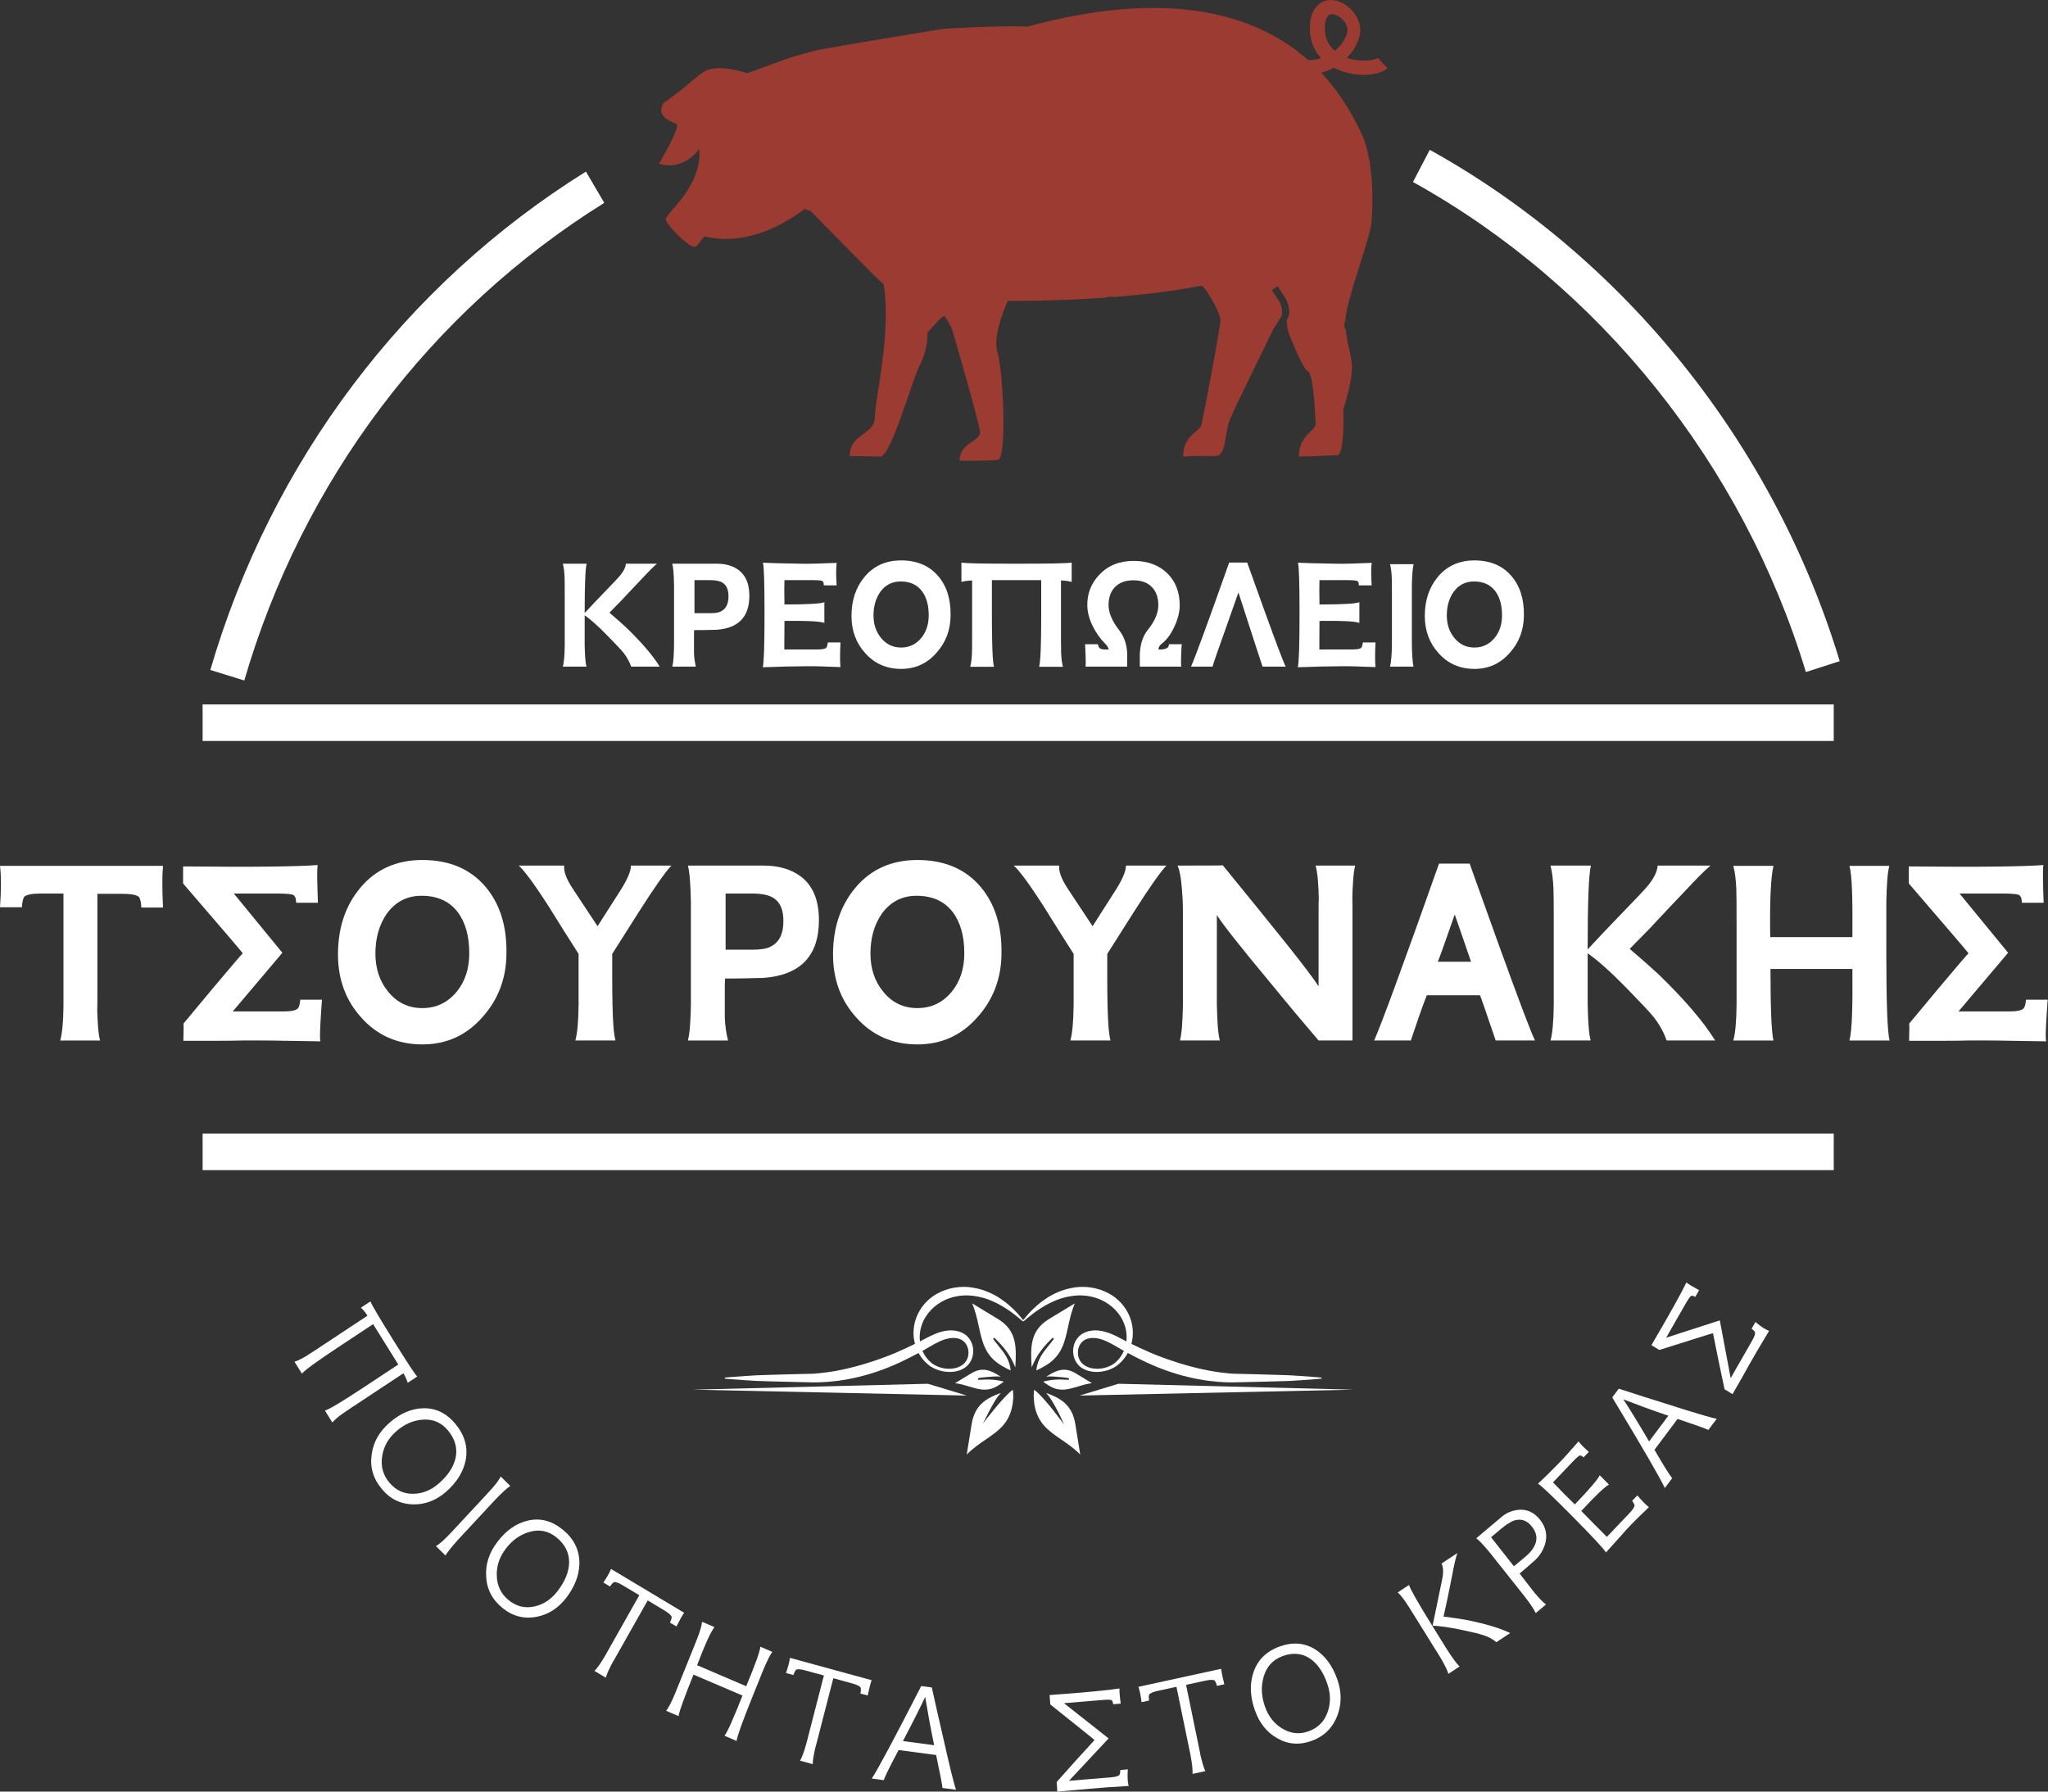 <svg xmlns="http://www.w3.org/2000/svg" width="160" height="140" viewBox="0 0 160 140" fill="none"><rect x="0" y="0" width="160" height="140" fill="#333333" stroke="none"/><g id="Frame" clip-path="url(#clip0_469_1090)"><g id="Group"><path id="Vector" d="M103.537 1.732C103.586 1.491 103.694 1.19 103.921 1.123C104.178 1.046 104.59 1.216 104.894 1.535C105.138 1.79 105.359 2.191 105.244 2.575C105.09 3.129 104.723 3.603 104.282 3.962C103.657 3.437 103.409 2.69 103.537 1.732ZM52.021 17.137C52.057 17.606 53.883 19.367 54.249 19.293C54.615 19.219 54.901 18.435 55.103 18.48C59.102 19.468 62.851 16.326 62.851 16.326C62.851 16.326 63.38 16.498 63.374 16.534C64.287 17.474 68.098 21.331 68.098 21.331L68.613 21.831C68.613 21.831 68.966 22.157 69.042 22.208C69.644 26.173 68.345 31.201 68.345 32.608C68.345 34.017 66.382 33.85 66.382 35.641C67.924 35.641 67.924 35.678 68.766 35.678C69.607 35.678 71.241 29.768 71.807 28.648C72.563 27.153 72.457 26.009 72.457 26.009C72.457 26.009 73.492 24.758 73.763 24.688C73.817 24.675 74.13 25.22 74.13 25.22L74.378 25.716C74.378 25.716 76.612 33.331 76.564 33.824C76.496 34.52 74.969 34.631 74.969 36.001C75.704 36.001 77.208 36.025 77.957 35.93C78.705 35.834 78.358 28.833 77.926 27.516C77.493 26.199 78.732 23.508 78.732 23.508C78.732 23.508 82.18 23.564 86.438 23.256C86.461 23.163 87.01 23.171 86.999 23.214C89.223 23.036 91.63 22.761 93.863 22.327C94.151 22.349 95.344 24.436 95.344 25.013C95.344 25.593 94.022 32.547 93.865 33.173C93.707 33.797 92.432 33.98 92.432 35.678C93.614 35.599 93.975 35.643 94.919 35.643C95.866 35.643 95.619 33.9 96.111 32.718C96.609 31.538 99.03 26.681 99.279 26.125C99.524 25.576 100.102 24.791 100.153 24.609C100.206 24.43 100.132 23.956 100.042 23.741C99.992 23.625 99.78 23.305 99.668 23.133L99.363 22.676L99.808 22.362L100.115 22.82C100.343 23.166 100.479 23.382 100.538 23.517C100.657 23.804 100.751 24.24 100.721 24.487C100.69 24.735 100.514 25.051 100.514 25.051L100.571 25.6L100.727 26.156C100.727 26.156 101.811 28.912 102.156 28.998C102.627 29.112 102.764 32.605 102.785 33.137C102.808 33.671 101.476 33.968 101.476 35.678C102.578 35.678 103.814 35.575 104.45 35.575C105.085 35.575 104.944 32.01 104.944 32.01C104.944 32.01 105.687 29.714 105.618 28.579C105.556 27.571 105.233 26.892 105.128 25.695C105.015 25.71 104.972 25.156 105.101 25.137C105.125 23.542 107.038 18.69 107.146 17.392C107.221 16.531 107.294 14.718 107.05 12.968C107.038 12.53 106.815 11.922 106.873 11.975C106.742 11.398 106.569 10.85 106.337 10.373C105.829 9.341 104.918 7.496 103.222 5.687C103.546 5.602 103.878 5.467 104.202 5.289C105.419 5.924 106.94 5.978 107.839 5.649C108.067 5.568 108.257 5.46 108.389 5.331L107.649 4.522C107.455 4.709 106.317 4.888 105.217 4.517C105.662 4.072 106.017 3.524 106.191 2.899C106.406 2.184 106.175 1.382 105.574 0.756C104.977 0.136 104.173 -0.135 103.525 0.065C103.188 0.168 102.592 0.499 102.386 1.533L102.382 1.566C102.218 2.762 102.506 3.782 103.203 4.536C103.072 4.583 102.945 4.62 102.823 4.644C102.565 4.698 102.337 4.7 102.156 4.659C102.044 4.559 101.933 4.462 101.813 4.364C101.813 4.364 101.346 4.047 101.38 4.018C97.599 1.132 91.205 -0.885 80.296 2.075C78.106 1.986 74.085 2.228 74.085 2.228L73.545 2.277C73.545 2.277 65.549 3.59 64.11 3.867C63.493 3.983 61.985 4.431 61.985 4.431L61.471 4.596L58.384 5.719C58.384 5.719 55.979 4.883 54.923 5.649C53.866 6.414 53.505 6.9 51.818 8.058C51.214 9.169 52.516 9.494 52.856 9.702C53.193 9.911 51.484 12.782 51.484 12.782C51.484 12.782 53.193 13.501 54.632 11.647C54.878 14.591 51.989 16.669 52.021 17.137Z" fill="#9C3B32"></path></g><g id="Group_2"><path id="Vector_2" d="M29.151 103.472L26.495 105.228C24.817 106.338 23.847 107.04 23.586 107.338L23.007 106.41C23.153 106.361 23.298 106.301 23.441 106.23C23.584 106.161 23.726 106.083 23.87 105.997C24.019 105.909 24.275 105.744 24.639 105.504C25.002 105.263 25.481 104.946 26.076 104.553L28.711 102.812C28.535 102.544 28.364 102.335 28.196 102.186L28.939 101.695C29.01 101.869 29.194 102.205 29.492 102.706C29.789 103.206 30.198 103.875 30.72 104.711C31.241 105.549 31.654 106.199 31.956 106.662C32.258 107.125 32.471 107.426 32.596 107.565L31.852 108.057C31.791 107.839 31.678 107.59 31.515 107.313L28.879 109.057C28.285 109.45 27.806 109.766 27.443 110.006C27.079 110.247 26.827 110.418 26.686 110.521C26.551 110.619 26.423 110.721 26.302 110.825C26.18 110.93 26.068 111.04 25.964 111.157L25.385 110.229C25.757 110.108 26.782 109.491 28.46 108.382L31.116 106.627L30.155 105.085L29.151 103.472Z" fill="white"></path></g><g id="Group_3"><path id="Vector_3" d="M34.312 115.895C35.016 115.275 35.443 114.614 35.596 113.916C35.753 113.16 35.553 112.447 34.996 111.777C34.476 111.151 33.81 110.871 32.997 110.938C32.258 110.994 31.573 111.302 30.941 111.859C30.345 112.384 29.985 113.016 29.864 113.752C29.726 114.544 29.908 115.24 30.408 115.842C30.919 116.457 31.556 116.751 32.321 116.726C33.035 116.715 33.698 116.437 34.312 115.895ZM34.864 116.559C34.094 117.237 33.235 117.57 32.284 117.558C31.294 117.537 30.475 117.135 29.828 116.355C29.153 115.545 28.889 114.644 29.036 113.652C29.163 112.709 29.619 111.891 30.406 111.197C31.241 110.46 32.115 110.077 33.031 110.046C34.024 110.011 34.876 110.42 35.586 111.274C36.3 112.134 36.567 113.07 36.386 114.082C36.205 114.996 35.698 115.823 34.864 116.559Z" fill="white"></path></g><g id="Group_4"><path id="Vector_4" d="M39.867 116.118C39.736 116.202 39.578 116.329 39.392 116.499C39.208 116.669 38.99 116.882 38.74 117.138L37.241 118.751L35.768 120.337C35.269 120.897 34.946 121.301 34.802 121.551L34.062 120.82C34.331 120.66 34.712 120.32 35.206 119.8C36.205 118.726 36.982 117.89 37.536 117.294C38.09 116.699 38.426 116.332 38.544 116.191C38.664 116.052 38.771 115.916 38.865 115.785C38.96 115.654 39.044 115.519 39.119 115.379L39.867 116.118Z" fill="white"></path></g><g id="Group_5"><path id="Vector_5" d="M43.58 124.307C44.151 123.556 44.446 122.823 44.462 122.107C44.473 121.333 44.141 120.675 43.468 120.13C42.838 119.622 42.131 119.482 41.348 119.712C40.634 119.916 40.02 120.355 39.506 121.03C39.022 121.666 38.79 122.358 38.81 123.103C38.826 123.908 39.136 124.554 39.742 125.043C40.359 125.544 41.04 125.702 41.786 125.524C42.483 125.368 43.081 124.962 43.58 124.307ZM44.247 124.847C43.622 125.667 42.842 126.168 41.906 126.346C40.933 126.526 40.053 126.297 39.269 125.663C38.454 125.005 38.024 124.175 37.98 123.172C37.924 122.222 38.217 121.328 38.856 120.489C39.534 119.598 40.319 119.045 41.211 118.83C42.179 118.595 43.092 118.825 43.95 119.519C44.814 120.217 45.254 121.081 45.268 122.109C45.265 123.043 44.925 123.956 44.247 124.847Z" fill="white"></path></g><g id="Group_6"><path id="Vector_6" d="M52.845 127.095L52.336 126.789C52.427 126.611 52.474 126.465 52.474 126.353C52.44 126.221 52.25 126.051 51.904 125.843L50.601 125.063L49.009 127.883C48.555 128.688 48.239 129.246 48.061 129.561C47.884 129.875 47.843 129.941 47.939 129.754C47.776 130.059 47.643 130.322 47.539 130.546C47.436 130.77 47.366 130.954 47.329 131.1L46.444 130.57C46.668 130.349 46.949 129.947 47.287 129.364L48.347 127.486L49.945 124.656L48.663 123.888C48.323 123.684 48.09 123.6 47.961 123.635C47.866 123.69 47.766 123.804 47.66 123.974L47.141 123.663C47.423 123.242 47.623 122.89 47.739 122.604L53.449 126.026C53.298 126.243 53.097 126.6 52.845 127.095Z" fill="white"></path></g><g id="Group_7"><path id="Vector_7" d="M57.545 136.042L56.6 135.638C56.726 135.473 56.904 135.129 57.136 134.606C57.368 134.084 57.658 133.38 58.006 132.496L54.178 130.859C53.454 132.658 53.064 133.739 53.011 134.102L52.043 133.688C52.238 133.438 52.474 132.979 52.752 132.31C53.306 130.936 53.736 129.868 54.044 129.106C54.351 128.345 54.535 127.876 54.597 127.701C54.66 127.527 54.711 127.361 54.753 127.203C54.796 127.046 54.828 126.888 54.848 126.731L55.816 127.146C55.505 127.556 55.055 128.549 54.462 130.126L58.299 131.767C58.644 130.934 58.909 130.263 59.094 129.749C59.279 129.238 59.382 128.881 59.404 128.68L60.339 129.081C60.245 129.207 60.142 129.384 60.029 129.612C59.916 129.839 59.788 130.12 59.646 130.452L58.815 132.514C58.02 134.485 57.597 135.661 57.545 136.042Z" fill="white"></path></g><g id="Group_8"><path id="Vector_8" d="M67.788 132.491L67.22 132.336C67.262 132.138 67.27 131.985 67.24 131.878C67.174 131.758 66.947 131.646 66.56 131.541L65.103 131.142L64.29 134.296C64.058 135.195 63.897 135.819 63.807 136.171C63.716 136.523 63.693 136.597 63.738 136.39C63.658 136.729 63.599 137.02 63.556 137.264C63.513 137.507 63.493 137.704 63.494 137.855L62.505 137.585C62.664 137.31 62.833 136.846 63.01 136.191L63.55 134.094L64.367 130.927L62.933 130.536C62.554 130.431 62.307 130.414 62.191 130.483C62.114 130.562 62.046 130.699 61.988 130.892L61.408 130.733C61.573 130.251 61.675 129.857 61.714 129.549L68.097 131.295C68.008 131.547 67.905 131.946 67.788 132.491Z" fill="white"></path></g><g id="Group_9"><path id="Vector_9" d="M72.981 136.376C72.843 135.714 72.716 135.069 72.601 134.442C72.485 133.815 72.378 133.202 72.279 132.601C72.127 132.931 71.908 133.381 71.623 133.951C71.338 134.521 70.977 135.221 70.541 136.052L72.981 136.376ZM74.694 139.858L73.631 139.717C73.609 139.452 73.444 138.595 73.135 137.143L70.204 136.753C69.542 137.994 69.155 138.779 69.042 139.107L68.108 138.981C68.587 138.255 69.874 135.845 71.97 131.753L72.799 131.864C72.955 132.577 73.103 133.243 73.243 133.861C73.383 134.48 73.516 135.054 73.639 135.584C74.208 138.113 74.56 139.539 74.694 139.858Z" fill="white"></path></g><g id="Group_10"><path id="Vector_10" d="M88.112 138.263C88.07 138.842 88.092 139.275 88.178 139.559C86.767 139.644 85.753 139.717 85.135 139.777C84.878 139.806 84.538 139.838 84.115 139.873C83.693 139.909 83.188 139.951 82.602 140C82.577 139.491 82.558 139.244 82.544 139.263C82.558 139.244 82.686 139.099 82.929 138.828C83.172 138.558 83.531 138.153 84.01 137.618C85.002 136.521 85.502 135.974 85.51 135.972C85.526 135.971 84.374 135.045 82.055 133.193L81.998 132.456C83.439 132.353 84.61 132.257 85.513 132.169C86.416 132.081 87.065 132.006 87.462 131.94C87.446 132.144 87.477 132.539 87.555 133.125L86.968 133.174L86.929 132.983C86.928 132.966 86.902 132.928 86.85 132.867C86.798 132.814 86.545 132.807 86.092 132.845L83.123 133.093L86.611 135.844L83.516 139.157L86.837 138.881C87.189 138.85 87.397 138.784 87.46 138.683C87.502 138.615 87.523 138.49 87.524 138.312L88.112 138.263Z" fill="white"></path></g><g id="Group_11"><path id="Vector_11" d="M95.65 131.616L95.074 131.741C95.026 131.544 94.965 131.405 94.892 131.322C94.78 131.248 94.528 131.252 94.137 131.338L92.662 131.659L93.318 134.852C93.506 135.762 93.636 136.395 93.709 136.75C93.782 137.107 93.794 137.183 93.744 136.978C93.821 137.317 93.894 137.605 93.963 137.842C94.032 138.079 94.1 138.265 94.168 138.399L93.166 138.617C93.188 138.298 93.135 137.806 93.007 137.139L92.57 135.015L91.911 131.811L90.46 132.127C90.076 132.211 89.848 132.311 89.775 132.426C89.742 132.533 89.74 132.686 89.774 132.885L89.186 133.013C89.122 132.506 89.039 132.108 88.939 131.815L95.401 130.405C95.432 130.671 95.514 131.075 95.65 131.616Z" fill="white"></path></g><g id="Group_12"><path id="Vector_12" d="M103.681 131.532C103.364 130.636 102.915 129.991 102.334 129.598C101.703 129.18 100.985 129.121 100.18 129.422C99.428 129.705 98.939 130.249 98.715 131.055C98.505 131.789 98.543 132.558 98.827 133.363C99.095 134.123 99.541 134.692 100.168 135.068C100.839 135.479 101.536 135.549 102.259 135.278C102.996 135.002 103.489 134.491 103.735 133.745C103.975 133.052 103.956 132.315 103.681 131.532ZM104.477 131.234C104.824 132.213 104.823 133.161 104.477 134.073C104.109 135.02 103.457 135.668 102.52 136.02C101.546 136.385 100.635 136.321 99.785 135.83C98.974 135.377 98.392 134.648 98.037 133.646C97.662 132.581 97.621 131.603 97.916 130.71C98.234 129.738 98.904 129.061 99.93 128.678C100.963 128.29 101.907 128.363 102.762 128.894C103.531 129.39 104.102 130.169 104.477 131.234Z" fill="white"></path></g><g id="Group_13"><path id="Vector_13" d="M117.984 127.612L116.904 128.325C116.63 128.094 116.303 127.914 115.927 127.789C115.762 127.734 115.537 127.671 115.251 127.6C114.965 127.531 114.618 127.453 114.21 127.366C113.236 127.164 112.472 127.054 111.919 127.035L112.351 124.964C112.46 124.45 112.543 124.044 112.601 123.747C112.658 123.449 112.696 123.257 112.715 123.166C112.773 122.735 112.741 122.405 112.618 122.179L113.857 121.361C113.747 121.664 113.624 122.178 113.487 122.901C113.42 123.273 113.347 123.643 113.269 124.012C113.191 124.38 113.115 124.747 113.044 125.11C113.013 125.256 112.975 125.43 112.929 125.634C112.882 125.838 112.833 126.068 112.778 126.324C113.425 126.406 113.963 126.483 114.391 126.555C115.935 126.851 117.133 127.203 117.984 127.612ZM110.081 123.854C110.2 124.228 110.816 125.305 111.925 127.089L113.088 128.958C113.298 129.28 113.479 129.545 113.631 129.752C113.784 129.959 113.916 130.116 114.03 130.224L113.157 130.799C113.069 130.492 112.837 130.031 112.463 129.414C111.679 128.154 111.072 127.177 110.639 126.483C110.207 125.789 109.939 125.365 109.835 125.213C109.731 125.061 109.627 124.921 109.524 124.792C109.421 124.663 109.312 124.545 109.199 124.437L110.081 123.854Z" fill="white"></path></g><g id="Group_14"><path id="Vector_14" d="M119.673 119.289C119.419 118.969 119.138 118.794 118.829 118.762C118.603 118.733 118.371 118.772 118.131 118.879C118.067 118.914 118.005 118.95 117.945 118.989C117.886 119.03 117.827 119.065 117.767 119.092C117.572 119.216 117.145 119.559 116.488 120.124L118.274 122.394C118.644 122.093 118.933 121.853 119.14 121.673C119.347 121.494 119.476 121.372 119.527 121.308C120.147 120.609 120.196 119.935 119.673 119.289ZM120.311 118.751C120.773 119.333 120.907 119.962 120.713 120.638C120.572 121.112 120.326 121.523 119.973 121.871C119.919 121.917 119.841 121.986 119.741 122.076C119.639 122.167 119.528 122.266 119.407 122.373C119.284 122.482 119.162 122.586 119.041 122.689C118.92 122.791 118.813 122.881 118.722 122.958C118.791 123.046 118.846 123.117 118.885 123.173C118.924 123.229 118.978 123.301 119.048 123.387C119.118 123.475 119.217 123.604 119.346 123.772C119.474 123.941 119.66 124.178 119.903 124.484C120.079 124.693 120.237 124.87 120.379 125.017C120.52 125.164 120.654 125.284 120.779 125.378L119.977 126.052C119.913 125.908 119.812 125.734 119.676 125.531C119.54 125.328 119.364 125.081 119.146 124.795L117.774 123.067L116.402 121.339C116.163 121.051 115.956 120.812 115.782 120.624C115.609 120.437 115.458 120.297 115.334 120.203L117.33 118.521C117.676 118.23 118.092 118.051 118.578 117.986C119.266 117.908 119.843 118.163 120.311 118.751Z" fill="white"></path></g><g id="Group_15"><path id="Vector_15" d="M128.822 117.773C128.453 118.125 128.125 118.444 127.835 118.73C127.547 119.016 127.296 119.278 127.08 119.513C126.916 119.699 126.699 119.941 126.43 120.241C126.16 120.54 125.838 120.899 125.465 121.314C125.335 121.068 124.438 120.105 122.775 118.422C121.268 116.899 120.395 116.072 120.154 115.943C120.545 115.579 121.046 115.088 121.657 114.469C121.882 114.245 122.132 113.979 122.407 113.674C122.682 113.368 122.987 113.022 123.323 112.635C123.49 112.863 123.759 113.134 124.129 113.452L123.716 113.884L123.566 113.766C123.548 113.749 123.507 113.741 123.44 113.741C123.38 113.726 123.183 113.89 122.853 114.235L121.327 115.837C121.837 116.376 122.407 116.95 123.033 117.562C124.226 116.311 124.875 115.548 124.978 115.279L125.701 116.009C125.358 116.196 124.637 116.884 123.538 118.072C124.154 118.706 124.82 119.381 125.538 120.095L127.278 118.267C127.575 117.956 127.714 117.741 127.696 117.62C127.679 117.534 127.617 117.421 127.51 117.279L127.914 116.856C128.302 117.303 128.603 117.61 128.822 117.773Z" fill="white"></path></g><g id="Group_16"><path id="Vector_16" d="M130.34 110.63C129.715 110.418 129.111 110.206 128.527 109.992C127.944 109.778 127.376 109.564 126.823 109.349C127.023 109.652 127.29 110.073 127.623 110.613C127.957 111.154 128.361 111.829 128.836 112.637L130.34 110.63ZM134.122 110.864L133.467 111.738C133.235 111.624 132.433 111.338 131.06 110.879L129.254 113.291C129.96 114.506 130.421 115.246 130.639 115.511L130.063 116.278C129.697 115.486 128.327 113.125 125.956 109.196L126.467 108.515C127.144 108.736 127.776 108.939 128.365 109.128C128.954 109.314 129.501 109.487 130.008 109.645C132.415 110.416 133.787 110.821 134.122 110.864Z" fill="white"></path></g><g id="Group_17"><path id="Vector_17" d="M137.144 103.305C137.58 103.673 137.935 103.903 138.211 103.995C137.467 105.233 136.941 106.128 136.633 106.683C136.508 106.917 136.338 107.222 136.123 107.599C135.908 107.975 135.651 108.424 135.352 108.946C134.934 108.675 134.727 108.55 134.734 108.572C134.727 108.55 134.686 108.358 134.611 107.998C134.535 107.637 134.421 107.101 134.273 106.39C133.972 104.923 133.825 104.186 133.829 104.179C133.837 104.165 132.439 104.603 129.635 105.49L129.016 105.115C129.763 103.842 130.361 102.799 130.811 101.988C131.261 101.177 131.574 100.586 131.75 100.214C131.904 100.345 132.235 100.545 132.744 100.817L132.446 101.34L132.272 101.262C132.258 101.253 132.212 101.255 132.134 101.263C132.063 101.276 131.912 101.485 131.681 101.889L130.168 104.533L134.36 103.178L135.208 107.691L136.901 104.734C137.079 104.42 137.147 104.208 137.101 104.095C137.071 104.021 136.986 103.932 136.845 103.828L137.144 103.305Z" fill="white"></path></g><g id="Group_18"><path id="Vector_18" d="M143.261 57.901H15.829V55.047H143.261V57.901ZM143.261 91.438H15.829V88.584H143.261V91.438Z" fill="white"></path><path id="Vector_19" d="M77.966 103.072L75.95 101.85C76.214 102.479 76.347 103.091 76.476 103.685C76.74 104.896 76.968 105.943 78.224 106.703C78.516 106.88 78.772 107.006 78.961 107.091C78.869 106.23 78.472 105.74 77.976 105.126C77.849 104.969 77.718 104.806 77.582 104.626L77.682 104.533C78.418 105.251 78.915 105.855 79.32 106.85C79.41 105.31 79.471 103.982 77.966 103.072Z" fill="white"></path><path id="Vector_20" d="M76.921 108.592C77.287 108.592 77.619 108.494 77.966 108.282C78.156 108.167 78.309 108.056 78.421 107.967C77.88 107.812 77.254 107.764 76.495 107.823L76.414 107.823L76.408 107.755C76.406 107.691 76.406 107.66 77.144 107.604L77.336 107.589C77.531 107.572 77.698 107.558 77.866 107.558C77.977 107.558 78.08 107.564 78.18 107.578C77.704 107.273 77.27 107.033 76.787 107.033C76.488 107.033 76.192 107.126 75.878 107.316L74.613 108.086C75.022 108.136 75.386 108.245 75.74 108.353C76.146 108.476 76.528 108.592 76.921 108.592Z" fill="white"></path><path id="Vector_21" d="M76.792 111.243C76.799 111.232 77.221 110.382 77.264 110.303C77.316 110.209 77.364 110.12 77.412 110.034C77.662 109.577 77.868 109.2 78.191 108.847C77.07 109.251 76.153 109.777 75.91 111.282L75.526 113.66C76.001 113.18 76.508 112.834 76.999 112.496C78.003 111.808 78.87 111.214 79.109 109.734C79.196 109.197 79.157 108.797 79.124 108.601C78.32 109.19 76.792 111.243 76.792 111.243Z" fill="white"></path><path id="Vector_22" d="M82.338 104.626C82.203 104.806 82.07 104.969 81.943 105.127C81.448 105.74 81.052 106.23 80.96 107.09C81.147 107.007 81.404 106.879 81.697 106.703C82.953 105.943 83.18 104.896 83.444 103.685C83.573 103.091 83.706 102.479 83.969 101.85L81.953 103.072C80.448 103.983 80.509 105.311 80.599 106.851C81.006 105.856 81.501 105.251 82.237 104.533L82.338 104.626Z" fill="white"></path><path id="Vector_23" d="M83.134 107.033C82.651 107.033 82.215 107.273 81.739 107.578C81.839 107.564 81.944 107.558 82.053 107.558C82.222 107.558 82.39 107.572 82.585 107.588L82.776 107.605C83.515 107.66 83.514 107.691 83.511 107.755L83.508 107.822L83.438 107.823L83.426 107.822C82.667 107.764 82.041 107.812 81.499 107.968C81.612 108.056 81.765 108.167 81.954 108.283C82.301 108.494 82.632 108.592 82.998 108.592C83.392 108.592 83.773 108.476 84.179 108.354C84.534 108.246 84.899 108.136 85.308 108.086L84.041 107.316C83.729 107.126 83.431 107.033 83.134 107.033Z" fill="white"></path><path id="Vector_24" d="M81.73 108.848C82.051 109.2 82.257 109.577 82.507 110.033C82.555 110.12 82.603 110.209 82.655 110.303C82.7 110.381 83.139 111.308 83.132 111.32C83.132 111.32 81.601 109.19 80.796 108.601C80.764 108.797 80.724 109.197 80.811 109.734C81.049 111.214 81.916 111.808 82.92 112.496C83.412 112.833 83.918 113.18 84.393 113.66L84.009 111.281C83.767 109.777 82.851 109.251 81.73 108.848Z" fill="white"></path><path id="Vector_25" d="M79.908 103.255C79.908 103.255 79.879 103.231 79.822 103.184C79.768 103.137 79.686 103.062 79.577 102.976C79.362 102.799 79.042 102.54 78.61 102.26C78.18 101.981 77.637 101.677 76.978 101.466C76.32 101.265 75.541 101.138 74.732 101.298C73.928 101.449 73.096 101.874 72.518 102.615C72.447 102.707 72.379 102.803 72.315 102.905C72.284 102.954 72.252 103.013 72.226 103.056L72.179 103.143C72.163 103.174 72.154 103.196 72.14 103.223C72.039 103.437 71.959 103.676 71.908 103.922C71.812 104.414 71.835 104.957 72.028 105.458C72.123 105.708 72.257 105.946 72.43 106.157C72.515 106.264 72.611 106.361 72.714 106.453L72.733 106.47C72.738 106.474 72.737 106.474 72.741 106.477L72.751 106.485L72.792 106.519C72.821 106.541 72.844 106.559 72.872 106.578C72.928 106.615 72.985 106.653 73.046 106.684C73.526 106.943 74.115 107.026 74.652 106.903C74.918 106.837 75.171 106.708 75.353 106.517C75.533 106.324 75.64 106.064 75.661 105.798C75.682 105.533 75.617 105.263 75.483 105.048C75.348 104.833 75.153 104.683 74.914 104.612C74.439 104.466 73.887 104.599 73.396 104.827C73.144 104.94 72.895 105.081 72.644 105.23C72.514 105.305 72.386 105.38 72.257 105.454C72.126 105.53 71.99 105.602 71.863 105.672C71.341 105.955 70.816 106.226 70.285 106.471C70.018 106.594 69.751 106.711 69.481 106.821C69.341 106.88 69.216 106.926 69.082 106.977C68.946 107.026 68.81 107.076 68.676 107.125C67.601 107.5 66.525 107.758 65.488 107.896C64.97 107.963 64.464 108.006 63.973 108.019C63.85 108.02 63.727 108.021 63.608 108.022C63.478 108.022 63.368 108.019 63.251 108.016C63.02 108.011 62.792 108.007 62.569 108.002C61.678 107.986 60.862 107.958 60.138 107.942C59.775 107.931 59.435 107.919 59.121 107.91C58.807 107.891 58.521 107.876 58.261 107.857C57.742 107.823 57.333 107.791 57.054 107.769C56.777 107.744 56.629 107.73 56.629 107.73V107.649C56.629 107.649 56.777 107.636 57.054 107.611C57.333 107.588 57.742 107.556 58.261 107.522C58.521 107.503 58.807 107.489 59.121 107.469C59.432 107.459 59.77 107.447 60.13 107.436C60.854 107.416 61.669 107.387 62.56 107.369C62.782 107.364 63.009 107.358 63.24 107.353C63.354 107.349 63.479 107.349 63.585 107.343C63.7 107.333 63.816 107.323 63.933 107.313C64.401 107.27 64.882 107.206 65.372 107.113C66.354 106.933 67.372 106.656 68.408 106.303C68.537 106.258 68.665 106.214 68.794 106.168C68.925 106.12 69.056 106.072 69.188 106.024C69.448 105.927 69.707 105.824 69.967 105.712C70.486 105.49 71.008 105.246 71.532 104.992C71.666 104.925 71.791 104.863 71.919 104.796C72.05 104.728 72.179 104.659 72.31 104.591C72.575 104.452 72.851 104.313 73.147 104.196C73.296 104.137 73.447 104.091 73.608 104.05L73.733 104.021L73.841 104.001C73.93 103.984 74.007 103.974 74.093 103.967C74.424 103.939 74.769 103.977 75.095 104.113L75.159 104.142L75.209 104.168C75.253 104.189 75.288 104.212 75.327 104.235C75.403 104.285 75.476 104.338 75.541 104.4C75.674 104.522 75.781 104.67 75.861 104.828C76.02 105.146 76.067 105.507 76.012 105.845C75.961 106.184 75.798 106.504 75.555 106.733C75.313 106.963 75.009 107.093 74.707 107.156C74.403 107.221 74.094 107.223 73.796 107.179C73.496 107.135 73.205 107.047 72.933 106.911C72.865 106.877 72.799 106.839 72.734 106.797C72.702 106.777 72.668 106.753 72.637 106.732L72.594 106.7L72.569 106.681L72.548 106.663C72.429 106.57 72.32 106.466 72.216 106.356C72.011 106.134 71.835 105.882 71.702 105.609C71.434 105.063 71.327 104.442 71.383 103.843C71.411 103.543 71.478 103.252 71.584 102.971L71.625 102.866L71.663 102.774C71.7 102.697 71.725 102.638 71.761 102.572C71.828 102.442 71.904 102.32 71.984 102.201C72.311 101.73 72.738 101.356 73.199 101.099C73.66 100.84 74.146 100.684 74.621 100.611C74.858 100.575 75.093 100.557 75.322 100.56C75.379 100.561 75.436 100.564 75.493 100.565C75.55 100.569 75.607 100.572 75.666 100.576C75.72 100.582 75.761 100.585 75.825 100.594C75.879 100.601 75.934 100.609 75.986 100.617C76.412 100.681 76.806 100.799 77.158 100.946C77.51 101.09 77.825 101.258 78.096 101.439C78.368 101.62 78.61 101.795 78.812 101.975C79.222 102.325 79.503 102.639 79.69 102.857C79.783 102.966 79.85 103.053 79.895 103.11C79.94 103.168 79.965 103.198 79.965 103.198L79.908 103.255Z" fill="white"></path><path id="Vector_26" d="M75.526 109.053L54.126 108.592L72.493 108.131L75.526 109.053Z" fill="white"></path><path id="Vector_27" d="M79.908 103.198C79.908 103.198 79.931 103.168 79.977 103.11C80.022 103.053 80.088 102.966 80.182 102.858C80.369 102.639 80.649 102.325 81.06 101.975C81.262 101.795 81.504 101.62 81.776 101.439C82.046 101.258 82.362 101.091 82.714 100.945C83.066 100.799 83.459 100.681 83.886 100.617C83.938 100.609 83.993 100.601 84.047 100.593C84.111 100.585 84.152 100.582 84.206 100.576C84.263 100.572 84.322 100.569 84.379 100.565C84.436 100.564 84.493 100.561 84.55 100.56C84.778 100.557 85.014 100.574 85.251 100.611C85.726 100.684 86.212 100.84 86.673 101.099C87.134 101.356 87.561 101.73 87.887 102.201C87.968 102.32 88.044 102.442 88.111 102.572C88.145 102.638 88.172 102.697 88.207 102.773L88.247 102.866L88.288 102.971C88.394 103.252 88.46 103.543 88.489 103.843C88.544 104.442 88.438 105.063 88.17 105.609C88.036 105.882 87.861 106.134 87.656 106.356C87.552 106.466 87.442 106.57 87.324 106.663L87.302 106.681L87.278 106.7L87.235 106.732C87.204 106.753 87.17 106.777 87.138 106.797C87.073 106.839 87.007 106.877 86.939 106.911C86.667 107.047 86.376 107.135 86.076 107.179C85.778 107.223 85.469 107.221 85.165 107.156C84.862 107.093 84.559 106.964 84.316 106.733C84.074 106.504 83.91 106.184 83.86 105.845C83.804 105.507 83.852 105.146 84.01 104.828C84.09 104.67 84.198 104.521 84.331 104.4C84.396 104.337 84.469 104.285 84.545 104.234C84.584 104.212 84.619 104.189 84.663 104.168L84.713 104.142L84.777 104.113C85.103 103.977 85.448 103.939 85.78 103.967C85.865 103.974 85.941 103.984 86.03 104L86.139 104.021L86.264 104.05C86.423 104.091 86.576 104.137 86.724 104.196C87.021 104.312 87.297 104.452 87.562 104.591C87.692 104.66 87.822 104.728 87.952 104.796C88.079 104.863 88.206 104.925 88.34 104.991C88.864 105.247 89.385 105.49 89.905 105.712C90.165 105.824 90.425 105.927 90.684 106.023C90.816 106.072 90.947 106.12 91.077 106.168C91.207 106.214 91.335 106.258 91.463 106.303C92.499 106.656 93.518 106.933 94.5 107.114C94.99 107.206 95.471 107.27 95.939 107.313C96.056 107.323 96.172 107.333 96.287 107.343C96.393 107.349 96.518 107.349 96.631 107.353C96.862 107.359 97.09 107.364 97.312 107.369C98.203 107.387 99.018 107.416 99.742 107.436C100.102 107.447 100.44 107.459 100.751 107.469C101.065 107.489 101.351 107.503 101.611 107.522C102.13 107.556 102.537 107.588 102.818 107.611C103.095 107.636 103.243 107.649 103.243 107.649V107.73C103.243 107.73 103.095 107.744 102.818 107.768C102.537 107.791 102.13 107.823 101.611 107.857C101.351 107.876 101.065 107.891 100.751 107.91C100.437 107.919 100.097 107.931 99.734 107.941C99.01 107.958 98.193 107.986 97.303 108.002C97.08 108.007 96.852 108.011 96.621 108.016C96.502 108.018 96.394 108.022 96.264 108.022C96.144 108.021 96.022 108.02 95.899 108.019C95.408 108.006 94.902 107.963 94.382 107.896C93.348 107.757 92.271 107.5 91.196 107.125C91.062 107.076 90.926 107.026 90.79 106.977C90.656 106.926 90.531 106.88 90.389 106.821C90.121 106.711 89.853 106.594 89.587 106.471C89.056 106.226 88.531 105.955 88.009 105.671C87.881 105.602 87.746 105.53 87.615 105.454C87.486 105.38 87.358 105.305 87.228 105.229C86.975 105.081 86.728 104.94 86.476 104.827C85.985 104.598 85.433 104.466 84.958 104.612C84.719 104.684 84.524 104.833 84.388 105.048C84.255 105.263 84.19 105.533 84.211 105.799C84.232 106.064 84.339 106.323 84.519 106.517C84.701 106.708 84.953 106.837 85.219 106.903C85.755 107.026 86.346 106.943 86.826 106.685C86.886 106.653 86.944 106.616 87 106.578C87.027 106.558 87.051 106.541 87.078 106.519L87.12 106.485L87.131 106.477C87.135 106.474 87.134 106.474 87.138 106.47L87.157 106.452C87.261 106.361 87.355 106.264 87.442 106.157C87.615 105.946 87.749 105.708 87.844 105.458C88.037 104.957 88.059 104.414 87.963 103.921C87.913 103.676 87.833 103.437 87.731 103.223C87.718 103.196 87.709 103.174 87.692 103.144L87.646 103.056C87.62 103.013 87.588 102.953 87.555 102.905C87.493 102.803 87.425 102.707 87.354 102.615C86.776 101.874 85.944 101.449 85.14 101.298C84.331 101.138 83.552 101.265 82.894 101.466C82.234 101.677 81.69 101.981 81.262 102.26C80.83 102.54 80.51 102.798 80.295 102.976C80.185 103.062 80.104 103.137 80.048 103.184C79.993 103.231 79.965 103.255 79.965 103.255L79.908 103.198Z" fill="white"></path><path id="Vector_28" d="M84.344 109.053L105.746 108.592L87.378 108.131L84.344 109.053Z" fill="white"></path><path id="Vector_29" d="M19.085 53.175L16.432 52.354C21.179 36.077 31.601 22.246 45.776 13.409L47.209 15.851C33.623 24.321 23.635 37.576 19.085 53.175Z" fill="white"></path><path id="Vector_30" d="M141.085 52.516C136.163 36.273 124.975 22.316 110.388 14.221L111.701 11.708C126.921 20.153 138.594 34.717 143.729 51.665L141.085 52.516Z" fill="white"></path><path id="Vector_31" d="M45.829 44.049C45.728 44.452 45.678 45.737 45.678 47.903C46.186 47.355 46.664 46.849 47.112 46.387C47.852 45.625 48.292 45.158 48.434 44.987C48.725 44.636 48.878 44.324 48.895 44.049H51.326C51.085 44.247 50.69 44.64 50.142 45.231C49.618 45.779 49.223 46.197 48.957 46.483C48.692 46.771 48.546 46.927 48.521 46.952C48.413 47.064 48.283 47.196 48.128 47.35C47.974 47.505 47.802 47.68 47.611 47.877C48.143 48.331 48.579 48.716 48.92 49.033C50.134 50.206 51.006 51.225 51.538 52.09H49.306C49.19 51.739 48.998 51.388 48.733 51.036C48.616 50.891 48.45 50.705 48.234 50.478C48.018 50.251 47.752 49.975 47.436 49.65C46.713 48.913 46.127 48.391 45.678 48.082V50.42C45.687 50.823 45.702 51.161 45.723 51.435C45.743 51.709 45.775 51.927 45.816 52.09H43.971C44.062 51.764 44.112 51.216 44.12 50.445V46.734C44.12 45.852 44.116 45.312 44.108 45.115C44.1 44.919 44.085 44.732 44.065 44.557C44.044 44.382 44.012 44.212 43.971 44.049H45.829Z" fill="white"></path><path id="Vector_32" d="M56.911 46.58C56.911 46.109 56.778 45.775 56.512 45.578C56.304 45.415 55.959 45.334 55.477 45.334H54.256V47.916H55.477C55.859 47.916 56.133 47.873 56.3 47.787C56.716 47.59 56.919 47.188 56.911 46.58ZM58.544 46.554C58.544 48.207 57.688 49.093 55.975 49.213C55.901 49.213 55.791 49.215 55.646 49.219C55.5 49.224 55.344 49.228 55.178 49.232C55.012 49.236 54.844 49.238 54.673 49.238H54.231C54.231 49.307 54.228 49.365 54.224 49.412C54.22 49.459 54.218 49.508 54.218 49.559V49.752V50.073V51.037C54.235 51.422 54.284 51.773 54.367 52.09H52.522C52.564 51.927 52.595 51.715 52.616 51.454C52.636 51.193 52.652 50.869 52.659 50.484V48.134V45.732C52.652 45.321 52.636 44.979 52.616 44.705C52.595 44.431 52.564 44.212 52.522 44.05H56C56.591 44.05 57.09 44.17 57.497 44.409C58.195 44.812 58.544 45.526 58.544 46.554Z" fill="white"></path><path id="Vector_33" d="M65.662 52.128C65.046 52.102 64.507 52.083 64.042 52.071C63.575 52.058 63.177 52.056 62.844 52.064C62.08 52.064 60.995 52.09 59.591 52.141C59.683 51.79 59.728 50.386 59.728 47.928C59.728 45.574 59.687 44.255 59.604 43.972C60.019 43.998 60.995 44.024 62.532 44.049C62.866 44.058 63.264 44.056 63.73 44.043C64.195 44.03 64.74 44.011 65.363 43.985C65.313 44.422 65.313 45.008 65.363 45.745H64.365L64.34 45.539C64.34 45.514 64.315 45.475 64.265 45.424C64.232 45.364 63.967 45.334 63.468 45.334H61.286C61.269 45.659 61.269 46.293 61.286 47.235C63.09 47.235 64.129 47.175 64.403 47.055V48.673C64.013 48.545 62.974 48.494 61.286 48.519L61.274 50.754H63.78C64.228 50.754 64.49 50.703 64.565 50.6C64.615 50.523 64.652 50.39 64.677 50.202H65.662C65.62 51.075 65.62 51.717 65.662 52.128Z" fill="white"></path><path id="Vector_34" d="M72.556 48.082C72.556 47.286 72.377 46.652 72.02 46.182C71.638 45.685 71.085 45.437 70.362 45.437C69.696 45.437 69.165 45.711 68.766 46.259C68.417 46.764 68.242 47.376 68.242 48.095C68.242 48.781 68.434 49.358 68.816 49.829C69.223 50.343 69.751 50.6 70.399 50.6C71.039 50.6 71.566 50.347 71.982 49.842C72.365 49.372 72.556 48.785 72.556 48.082ZM74.264 48.108C74.255 49.238 73.885 50.211 73.154 51.023C72.422 51.854 71.504 52.27 70.399 52.27C69.26 52.27 68.325 51.858 67.594 51.037C66.88 50.249 66.522 49.281 66.522 48.134C66.522 46.918 66.859 45.903 67.532 45.09C68.246 44.225 69.203 43.792 70.399 43.792C71.638 43.792 72.605 44.204 73.304 45.026C73.969 45.813 74.289 46.841 74.264 48.108Z" fill="white"></path><path id="Vector_35" d="M79.374 44.049C80.637 44.049 81.631 44.043 82.354 44.03C83.077 44.017 83.533 43.994 83.725 43.96V45.475C83.5 45.407 83.222 45.368 82.89 45.359V48.224V50.086C82.89 50.557 82.894 50.886 82.902 51.075C82.911 51.255 82.925 51.431 82.945 51.602C82.967 51.773 82.998 51.94 83.039 52.103H81.182C81.29 51.691 81.344 50.399 81.344 48.224V45.334H79.374H77.492V48.224C77.492 50.399 77.546 51.691 77.654 52.103H75.796C75.838 51.94 75.869 51.773 75.89 51.602C75.91 51.431 75.925 51.255 75.933 51.075C75.942 50.886 75.946 50.557 75.946 50.086V48.224V45.359C75.614 45.368 75.335 45.407 75.111 45.475V43.96C75.302 43.994 75.745 44.017 76.439 44.03C77.132 44.043 78.111 44.049 79.374 44.049Z" fill="white"></path><path id="Vector_36" d="M92.327 50.343C92.318 50.403 92.31 50.503 92.302 50.645C92.293 50.786 92.285 50.968 92.277 51.191C92.26 51.688 92.264 51.987 92.289 52.09H89.048V51.46C89.023 50.527 89.227 49.786 89.659 49.238C90.232 48.536 90.511 47.864 90.494 47.222C90.478 46.631 90.299 46.171 89.958 45.842C89.617 45.512 89.147 45.346 88.55 45.346C87.951 45.346 87.482 45.512 87.141 45.842C86.8 46.171 86.621 46.631 86.605 47.222C86.588 47.83 86.862 48.502 87.427 49.238C87.893 49.829 88.105 50.57 88.063 51.46V52.09H84.81C84.827 51.97 84.827 51.67 84.81 51.191C84.793 50.728 84.781 50.446 84.772 50.343H85.769C85.786 50.438 85.819 50.523 85.869 50.6C85.953 50.72 86.176 50.772 86.542 50.754H86.617C86.601 50.626 86.513 50.48 86.356 50.317C85.949 49.906 85.616 49.436 85.358 48.904C85.1 48.373 84.963 47.86 84.947 47.363C84.922 46.413 85.233 45.595 85.882 44.91C86.564 44.191 87.457 43.831 88.562 43.831C89.676 43.831 90.564 44.165 91.23 44.833C91.853 45.467 92.165 46.288 92.165 47.299C92.165 47.813 92.027 48.365 91.754 48.956C91.487 49.547 91.151 50.001 90.744 50.317C90.578 50.454 90.498 50.6 90.507 50.754H90.582C90.864 50.763 91.08 50.711 91.23 50.6C91.28 50.557 91.312 50.471 91.329 50.343H92.327Z" fill="white"></path><path id="Vector_37" d="M100.442 52.09H98.634C98.593 51.97 98.416 51.43 98.104 50.471C97.793 49.513 97.342 48.121 96.752 46.297C96.752 46.314 96.431 47.222 95.792 49.02C95.135 50.844 94.782 51.867 94.733 52.09H93.049C93.232 51.67 93.571 50.786 94.065 49.438C94.559 48.089 95.214 46.263 96.029 43.959H97.437C97.695 44.687 97.938 45.366 98.167 45.995C98.395 46.624 98.605 47.209 98.796 47.748C99.736 50.343 100.284 51.79 100.442 52.09Z" fill="white"></path><path id="Vector_38" d="M107.461 52.128C106.845 52.102 106.305 52.083 105.84 52.071C105.374 52.058 104.976 52.056 104.643 52.064C103.879 52.064 102.794 52.09 101.389 52.141C101.481 51.79 101.526 50.386 101.526 47.928C101.526 45.574 101.485 44.255 101.402 43.972C101.817 43.998 102.794 44.024 104.331 44.049C104.664 44.058 105.063 44.056 105.528 44.043C105.994 44.03 106.538 44.011 107.162 43.985C107.112 44.422 107.112 45.008 107.162 45.745H106.164L106.139 45.539C106.139 45.514 106.114 45.475 106.064 45.424C106.031 45.364 105.765 45.334 105.267 45.334H103.085C103.068 45.659 103.068 46.293 103.085 47.235C104.888 47.235 105.927 47.175 106.201 47.055V48.673C105.811 48.545 104.772 48.494 103.085 48.519L103.073 50.754H105.578C106.027 50.754 106.289 50.703 106.364 50.6C106.414 50.523 106.451 50.39 106.476 50.202H107.461C107.419 51.075 107.419 51.717 107.461 52.128Z" fill="white"></path><path id="Vector_39" d="M110.44 44.088C110.398 44.251 110.367 44.467 110.347 44.737C110.326 45.007 110.311 45.334 110.302 45.719V48.083V50.42C110.32 51.234 110.361 51.79 110.428 52.09H108.595C108.678 51.773 108.728 51.221 108.744 50.433V48.057V46.162C108.744 45.679 108.74 45.338 108.732 45.141C108.724 44.945 108.709 44.76 108.688 44.589C108.668 44.418 108.637 44.251 108.595 44.088H110.44Z" fill="white"></path><path id="Vector_40" d="M117.346 48.082C117.346 47.286 117.167 46.652 116.81 46.182C116.428 45.685 115.875 45.437 115.152 45.437C114.486 45.437 113.955 45.711 113.556 46.259C113.207 46.764 113.032 47.376 113.032 48.095C113.032 48.781 113.224 49.358 113.606 49.829C114.013 50.343 114.541 50.6 115.189 50.6C115.829 50.6 116.356 50.347 116.772 49.842C117.155 49.372 117.346 48.785 117.346 48.082ZM119.054 48.108C119.045 49.238 118.675 50.211 117.944 51.023C117.212 51.854 116.294 52.27 115.189 52.27C114.05 52.27 113.115 51.858 112.384 51.037C111.67 50.249 111.312 49.281 111.312 48.134C111.312 46.918 111.649 45.903 112.322 45.09C113.036 44.225 113.993 43.792 115.189 43.792C116.428 43.792 117.395 44.204 118.094 45.026C118.759 45.813 119.079 46.841 119.054 48.108Z" fill="white"></path><path id="Vector_41" d="M12.736 70.915H11.041C11.027 70.551 10.971 70.282 10.872 70.107C10.702 69.932 10.257 69.845 9.537 69.845H7.608V74.736V78.229C7.608 78.884 7.6 79.022 7.587 78.644C7.6 79.27 7.625 79.805 7.661 80.249C7.696 80.693 7.749 81.046 7.82 81.308H4.704C4.86 80.755 4.944 79.867 4.958 78.644V74.736V69.823H3.2C2.493 69.823 2.056 69.911 1.886 70.085C1.787 70.26 1.73 70.53 1.717 70.893H0C0.099 69.539 0.099 68.462 0 67.662H12.736C12.665 68.36 12.665 69.445 12.736 70.915Z" fill="white"></path><path id="Vector_42" d="M25.154 78.12C25.14 78.237 25.126 78.425 25.112 78.687C25.098 78.949 25.076 79.285 25.049 79.692C24.992 80.595 24.985 81.155 25.027 81.373C22.06 81.315 20.018 81.293 18.903 81.308C18.437 81.322 17.822 81.33 17.059 81.33H14.325C14.353 80.413 14.353 79.969 14.325 79.997L16.614 77.246C18.154 75.413 18.938 74.496 18.966 74.496C18.994 74.496 17.44 72.677 14.304 69.037V67.705C17.116 67.734 19.39 67.738 21.128 67.716C22.866 67.695 24.095 67.654 24.816 67.596C24.788 67.814 24.776 68.168 24.784 68.655C24.791 69.143 24.808 69.772 24.837 70.544H23.141L23.099 70.194C23.099 70.165 23.057 70.093 22.972 69.976C22.887 69.874 22.434 69.823 21.615 69.823H18.267L22.06 74.452L18.182 79.037H22.146C22.782 79.037 23.163 78.949 23.29 78.775C23.375 78.659 23.43 78.441 23.459 78.12H25.154Z" fill="white"></path><path id="Vector_43" d="M36.662 74.496C36.662 73.142 36.358 72.065 35.751 71.264C35.101 70.42 34.161 69.998 32.932 69.998C31.802 69.998 30.898 70.464 30.22 71.395C29.627 72.254 29.329 73.295 29.329 74.517C29.329 75.682 29.654 76.665 30.304 77.465C30.997 78.339 31.894 78.775 32.996 78.775C34.083 78.775 34.98 78.346 35.687 77.487C36.337 76.686 36.662 75.689 36.662 74.496ZM39.565 74.54C39.551 76.461 38.922 78.114 37.679 79.496C36.436 80.907 34.875 81.613 32.996 81.613C31.06 81.613 29.471 80.915 28.228 79.518C27.012 78.179 26.405 76.534 26.405 74.583C26.405 72.516 26.977 70.791 28.122 69.408C29.336 67.938 30.962 67.203 32.996 67.203C35.101 67.203 36.747 67.902 37.934 69.299C39.064 70.639 39.608 72.385 39.565 74.54Z" fill="white"></path><path id="Vector_44" d="M52.45 67.64C51.97 68.149 51.136 69.336 49.949 71.198C49.596 71.752 49.243 72.309 48.89 72.869C48.536 73.43 48.183 73.987 47.83 74.54V76.526C47.83 77.181 47.837 77.844 47.852 78.513C47.865 79.183 47.89 79.747 47.925 80.205C47.96 80.664 48.013 81.032 48.084 81.307H44.948C45.103 80.755 45.188 79.83 45.202 78.535V74.54C44.807 73.928 44.418 73.317 44.036 72.705C43.655 72.094 43.273 71.483 42.892 70.871C42.285 69.925 41.783 69.187 41.388 68.655C40.992 68.124 40.702 67.785 40.519 67.64H44.079C44.022 68.076 44.241 68.673 44.736 69.43L46.685 72.378L48.551 69.452C49.045 68.651 49.292 68.047 49.292 67.64H52.45Z" fill="white"></path><path id="Vector_45" d="M61.202 71.941C61.202 71.141 60.976 70.573 60.524 70.238C60.171 69.962 59.584 69.823 58.765 69.823H56.688V74.212H58.765C59.415 74.212 59.881 74.139 60.164 73.993C60.87 73.659 61.216 72.975 61.202 71.941ZM63.979 71.897C63.979 74.707 62.523 76.214 59.613 76.418C59.486 76.418 59.298 76.421 59.051 76.428C58.804 76.435 58.539 76.443 58.256 76.449C57.974 76.458 57.688 76.461 57.398 76.461H56.646C56.646 76.578 56.643 76.676 56.635 76.756C56.628 76.835 56.625 76.919 56.625 77.007V77.335V77.88V79.518C56.653 80.173 56.738 80.77 56.879 81.308H53.742C53.813 81.032 53.866 80.671 53.901 80.228C53.937 79.783 53.962 79.234 53.976 78.579V74.583V70.5C53.962 69.801 53.937 69.219 53.901 68.753C53.866 68.287 53.813 67.916 53.742 67.64H59.655C60.658 67.64 61.506 67.844 62.199 68.251C63.385 68.935 63.979 70.151 63.979 71.897Z" fill="white"></path><path id="Vector_46" d="M75.337 74.496C75.337 73.142 75.033 72.065 74.425 71.264C73.775 70.42 72.836 69.998 71.607 69.998C70.476 69.998 69.572 70.464 68.894 71.395C68.301 72.254 68.004 73.295 68.004 74.517C68.004 75.682 68.329 76.665 68.979 77.465C69.671 78.339 70.568 78.775 71.671 78.775C72.758 78.775 73.655 78.346 74.362 77.487C75.012 76.686 75.337 75.689 75.337 74.496ZM78.24 74.54C78.226 76.461 77.597 78.114 76.354 79.496C75.11 80.907 73.55 81.613 71.671 81.613C69.735 81.613 68.146 80.915 66.903 79.518C65.687 78.179 65.08 76.534 65.08 74.583C65.08 72.516 65.652 70.791 66.796 69.408C68.011 67.938 69.636 67.203 71.671 67.203C73.775 67.203 75.421 67.902 76.609 69.299C77.738 70.639 78.282 72.385 78.24 74.54Z" fill="white"></path><path id="Vector_47" d="M91.125 67.64C90.645 68.149 89.81 69.336 88.624 71.198C88.271 71.752 87.918 72.309 87.565 72.869C87.211 73.43 86.858 73.987 86.505 74.54V76.526C86.505 77.181 86.511 77.844 86.526 78.513C86.54 79.183 86.566 79.747 86.6 80.205C86.636 80.664 86.689 81.032 86.759 81.307H83.622C83.778 80.755 83.863 79.83 83.877 78.535V74.54C83.481 73.928 83.093 73.317 82.711 72.705C82.33 72.094 81.948 71.483 81.567 70.871C80.96 69.925 80.458 69.187 80.063 68.655C79.667 68.124 79.377 67.785 79.193 67.64H82.754C82.697 68.076 82.916 68.673 83.41 69.43L85.36 72.378L87.225 69.452C87.72 68.651 87.967 68.047 87.967 67.64H91.125Z" fill="white"></path><path id="Vector_48" d="M105.875 67.64C105.804 67.916 105.75 68.287 105.715 68.753C105.68 69.219 105.655 69.794 105.642 70.478C105.655 70.071 105.662 70.205 105.662 70.882V74.54V81.307H103.014C101.657 79.722 100.471 78.302 99.454 77.05C96.994 74.096 95.532 72.247 95.067 71.504V74.54V78.491C95.08 79.175 95.105 79.751 95.141 80.216C95.177 80.682 95.229 81.045 95.299 81.307H92.184C92.254 81.032 92.308 80.664 92.344 80.205C92.379 79.747 92.403 79.183 92.417 78.513V74.496V71.788C92.417 71.104 92.41 70.624 92.397 70.347C92.325 68.935 92.191 68.033 91.993 67.64C94.353 67.64 95.532 67.632 95.532 67.618C97.638 70.194 99.311 72.262 100.556 73.819C101.798 75.376 102.617 76.461 103.014 77.073V74.517V71.067C103.014 70.398 103.02 70.202 103.035 70.478C103.02 69.139 102.935 68.193 102.781 67.64H105.875Z" fill="white"></path><path id="Vector_49" d="M114.924 75.151C114.711 74.525 114.499 73.906 114.288 73.295C114.076 72.683 113.863 72.072 113.652 71.461C112.776 73.979 112.331 75.209 112.317 75.151H114.924ZM119.925 81.307H116.851C116.046 78.936 115.637 77.756 115.623 77.771H111.469C111.285 78.237 111.09 78.764 110.886 79.354C110.682 79.943 110.459 80.596 110.22 81.307H107.358C107.668 80.596 108.244 79.092 109.084 76.799C109.926 74.507 111.038 71.403 112.423 67.487H114.817C115.255 68.724 115.668 69.878 116.057 70.947C116.446 72.017 116.803 73.011 117.127 73.928C118.724 78.338 119.657 80.799 119.925 81.307Z" fill="white"></path><path id="Vector_50" d="M124.29 67.64C124.12 68.324 124.036 70.508 124.036 74.19C124.897 73.258 125.71 72.4 126.473 71.614C127.729 70.318 128.479 69.525 128.72 69.234C129.213 68.637 129.474 68.106 129.503 67.64H133.635C133.225 67.975 132.554 68.644 131.623 69.648C130.732 70.58 130.062 71.29 129.61 71.777C129.156 72.265 128.91 72.531 128.867 72.574C128.683 72.763 128.461 72.989 128.2 73.251C127.938 73.513 127.645 73.811 127.321 74.147C128.225 74.918 128.966 75.573 129.546 76.111C131.609 78.106 133.092 79.838 133.996 81.307H130.202C130.005 80.711 129.68 80.115 129.228 79.518C129.029 79.27 128.747 78.954 128.38 78.568C128.012 78.182 127.561 77.713 127.023 77.159C125.795 75.908 124.798 75.02 124.036 74.496V78.469C124.05 79.154 124.075 79.729 124.11 80.194C124.145 80.661 124.198 81.032 124.27 81.307H121.133C121.288 80.755 121.372 79.823 121.387 78.513V72.203C121.387 70.704 121.38 69.787 121.365 69.452C121.351 69.117 121.326 68.8 121.291 68.502C121.256 68.204 121.203 67.916 121.133 67.64H124.29Z" fill="white"></path><path id="Vector_51" d="M147.623 81.308H144.486C144.585 80.944 144.652 80.3 144.688 79.376C144.723 78.451 144.732 77.233 144.719 75.718H138.319C138.319 78.805 138.397 80.668 138.552 81.308H135.415C135.571 80.755 135.656 79.823 135.67 78.513V72.225C135.67 70.726 135.663 69.809 135.649 69.474C135.634 69.139 135.61 68.823 135.575 68.524C135.54 68.226 135.487 67.938 135.415 67.662H138.552C138.34 68.564 138.256 70.42 138.298 73.229H144.719C144.732 71.701 144.723 70.475 144.688 69.55C144.652 68.626 144.585 67.997 144.486 67.662H147.601C147.531 67.938 147.477 68.309 147.442 68.775C147.407 69.241 147.382 69.809 147.369 70.478V74.539C147.369 78.382 147.453 80.638 147.623 81.308Z" fill="white"></path><path id="Vector_52" d="M159.977 78.12C159.963 78.237 159.948 78.425 159.935 78.687C159.92 78.949 159.9 79.285 159.871 79.692C159.815 80.595 159.808 81.155 159.85 81.373C156.883 81.315 154.841 81.293 153.725 81.308C153.26 81.322 152.644 81.33 151.882 81.33H149.147C149.176 80.413 149.176 79.969 149.147 79.997L151.436 77.246C152.977 75.413 153.76 74.496 153.789 74.496C153.817 74.496 152.263 72.677 149.127 69.037V67.705C151.938 67.734 154.213 67.738 155.952 67.716C157.688 67.695 158.918 67.654 159.639 67.596C159.61 67.814 159.6 68.168 159.607 68.655C159.613 69.143 159.631 69.772 159.659 70.544H157.964L157.922 70.194C157.922 70.165 157.879 70.093 157.795 69.976C157.71 69.874 157.257 69.823 156.438 69.823H153.089L156.883 74.452L153.006 79.037H156.969C157.604 79.037 157.986 78.949 158.113 78.775C158.197 78.659 158.253 78.441 158.282 78.12H159.977Z" fill="white"></path></g></g><defs><clipPath id="clip0_469_1090"><rect width="159.977" height="140" fill="white" transform="matrix(1 0 0 -1 0 140)"></rect></clipPath></defs></svg>